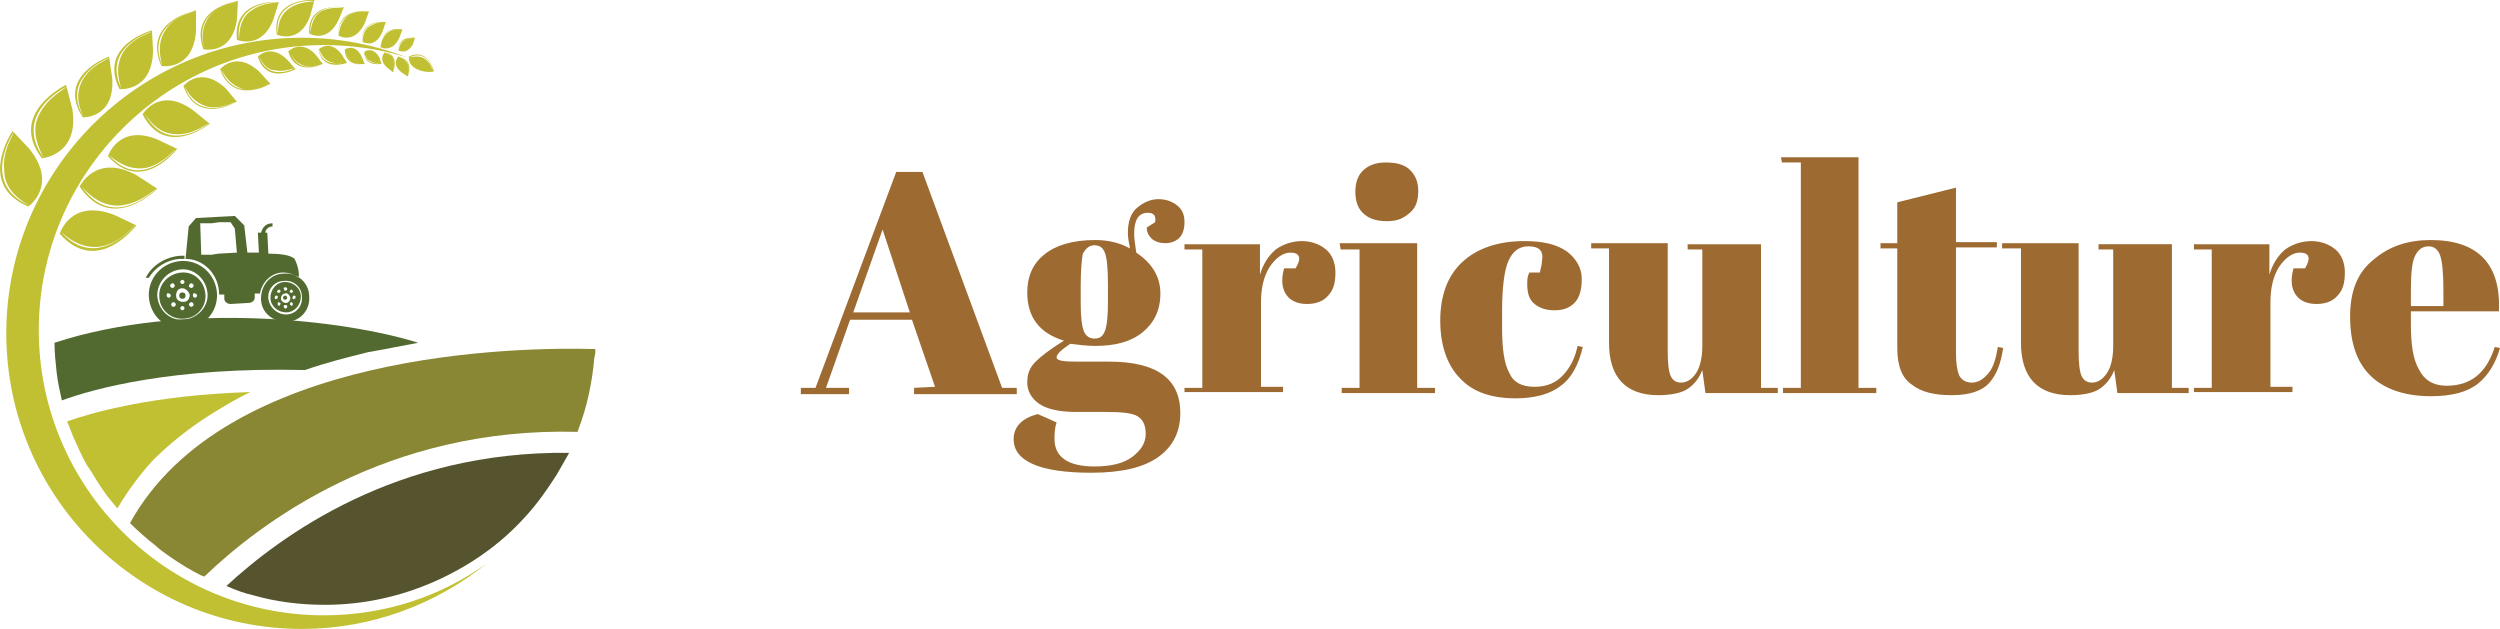<?xml version="1.0" encoding="utf-8"?>
<!-- Generator: Adobe Illustrator 23.0.6, SVG Export Plug-In . SVG Version: 6.00 Build 0)  -->
<svg version="1.1" id="Layer_1" xmlns="http://www.w3.org/2000/svg" xmlns:xlink="http://www.w3.org/1999/xlink" x="0px" y="0px"
	 viewBox="0 0 238.5 60" style="enable-background:new 0 0 238.5 60;" xml:space="preserve">
<style type="text/css">
	.st0{fill-rule:evenodd;clip-rule:evenodd;fill:#2B5428;}
	.st1{fill-rule:evenodd;clip-rule:evenodd;fill:#898733;}
	.st2{fill-rule:evenodd;clip-rule:evenodd;fill:#56542E;}
	.st3{fill-rule:evenodd;clip-rule:evenodd;fill:#526A30;}
	.st4{fill-rule:evenodd;clip-rule:evenodd;fill:#C1C033;}
	.st5{fill:#9D6A32;}
</style>
<g>
	<path class="st0" d="M18.9,49.6c6-6.5,14.9-8.7,23.3-9.2C33.9,40.8,24.9,43.1,18.9,49.6L18.9,49.6z"/>
	<path class="st1" d="M19.5,55c-0.1,0-0.2-0.1-0.3-0.1c-1-0.5-2-1.1-3-1.8c-0.4-0.3-0.9-0.6-1.3-1c-0.9-0.7-1.7-1.4-2.5-2.2
		c9.1-16.5,37.3-16.8,44.4-16.6c0,0.3,0,0.5-0.1,0.8c-0.2,2.4-0.7,4.7-1.5,6.8c0,0.1-0.1,0.2-0.1,0.3C36.8,40.7,24.7,50,19.5,55
		L19.5,55z"/>
	<path class="st2" d="M50.2,49.2c-2.4,2.7-5.4,4.8-8.8,6.3c-3.2,1.4-6.7,2.2-10.4,2.2c-2.4,0-4.7-0.3-6.8-0.9
		c-0.9-0.2-1.7-0.5-2.6-0.9c5.2-4.8,16.2-12.9,32.7-12.7c-0.4,0.7-0.8,1.4-1.2,2.1C52.2,46.7,51.3,48,50.2,49.2L50.2,49.2z"/>
	<path class="st3" d="M5.9,38.2c-0.2-0.9-0.4-1.8-0.5-2.7s-0.2-1.9-0.2-2.8c12.2-4,27.7-2.2,34.7,0c-1.1,0.2-3.6,0.7-4.8,0.9
		c-2,0.5-4,1-6,1.7C16.4,35,8.9,37.1,5.9,38.2L5.9,38.2z"/>
	<path class="st4" d="M11.2,48.5c-0.7-0.8-1.4-1.7-2-2.7c-0.3-0.5-0.6-1-0.9-1.4c-0.5-0.9-0.9-1.8-1.3-2.7c-0.2-0.5-0.4-1-0.6-1.5
		c2.3-0.8,8-2.5,17.5-2.8c-1.3,0.6-2.6,1.4-3.9,2.2c-1.9,1.2-3.8,2.7-5.4,4.3C13.4,45.2,12.2,46.8,11.2,48.5L11.2,48.5z"/>
	<path class="st4" d="M28.8,3.6c3.6,0,7,0.7,10.1,1.9c-2.5-0.8-5.3-1.2-8-1.2c-15,0-27.2,12.2-27.2,27.2s12.2,27.2,27.2,27.2
		c5.8,0,11.2-1.8,15.6-5c-4.8,3.9-11,6.3-17.7,6.3C13.3,60,0.6,47.4,0.6,31.8S13.3,3.6,28.8,3.6L28.8,3.6z"/>
	<path class="st4" d="M1.2,12.5l1.6,1.7c2.8,3.5-0.1,5.5-0.1,5.5C-2.3,17.6,1.2,12.5,1.2,12.5L1.2,12.5z M2.8,19.6
		c-4.3-1.9-2.1-6-1.5-7c0,0.3-1.1,1.7-0.9,3.6C0.4,17.4,1,18.6,2.8,19.6L2.8,19.6z"/>
	<path class="st4" d="M6.3,8.1l0.6,2.3C7.6,14.8,4,15.1,4,15.1C0.7,10.8,6.3,8.1,6.3,8.1L6.3,8.1z M4.2,15.1
		c-2.8-3.8,1.1-6.3,2.1-6.8c-0.1,0.2-1.8,1-2.6,2.7C3.2,12,3.2,13.3,4.2,15.1L4.2,15.1z"/>
	<path class="st4" d="M14.5,2.9l0.1,2c-0.1,3.9-3.2,3.6-3.2,3.6C9.3,4.3,14.5,2.9,14.5,2.9L14.5,2.9z M11.6,8.5
		c-1.8-3.7,2-5.2,2.9-5.5c-0.2,0.2-1.7,0.5-2.7,1.9C11.3,5.7,11,6.8,11.6,8.5L11.6,8.5z"/>
	<path class="st4" d="M18.7,1v2c-0.3,3.8-3.3,3.3-3.3,3.3C13.5,2,18.7,1,18.7,1L18.7,1z M15.5,6.3c-1.6-3.7,2.2-5,3.1-5.3
		c-0.2,0.2-1.7,0.4-2.7,1.7C15.3,3.5,15,4.6,15.5,6.3L15.5,6.3z"/>
	<path class="st4" d="M22.7,0.1l-0.1,1.8c-0.5,3.4-3.2,2.8-3.2,2.8C18,0.7,22.7,0.1,22.7,0.1L22.7,0.1z M19.5,4.6
		c-1.1-3.4,2.3-4.3,3.1-4.5c-0.1,0.1-1.6,0.3-2.5,1.3C19.5,2.1,19.1,3.1,19.5,4.6L19.5,4.6z"/>
	<path class="st4" d="M10.4,5.4l0.3,2c0.3,3.9-2.8,3.8-2.8,3.8C5.3,7.2,10.4,5.4,10.4,5.4L10.4,5.4z M8,11.2
		c-2.1-3.5,1.5-5.3,2.4-5.7c-0.1,0.2-1.7,0.7-2.5,2.1C7.4,8.5,7.2,9.6,8,11.2L8,11.2z"/>
	<path class="st4" d="M26.6,0.2l-0.5,1.6c-1.1,3-3.5,2-3.5,2C22.2-0.2,26.6,0.2,26.6,0.2L26.6,0.2z M22.8,3.8
		c-0.4-3.4,2.9-3.6,3.8-3.6c-0.2,0.1-1.5,0-2.6,0.8C23.3,1.4,22.8,2.3,22.8,3.8L22.8,3.8z"/>
	<path class="st4" d="M30,0l-0.4,1.5c-1,2.8-3.2,1.8-3.2,1.8C25.9-0.3,30,0,30,0L30,0z M26.5,3.3C26.1,0.2,29.2,0,30,0.1
		c-0.2,0.1-1.4,0-2.4,0.7C27,1.2,26.5,1.9,26.5,3.3L26.5,3.3z"/>
	<path class="st4" d="M32.8,0.7l-0.5,1.2c-1.1,2.3-2.8,1.3-2.8,1.3C29.3,0.1,32.8,0.7,32.8,0.7L32.8,0.7z M29.6,3.2
		c-0.1-2.7,2.5-2.6,3.1-2.5c-0.1,0.1-1.2-0.1-2.1,0.4C30.1,1.4,29.7,2.1,29.6,3.2L29.6,3.2z"/>
	<path class="st4" d="M35.2,1.1l-0.4,1.1c-1,2.1-2.5,1.2-2.5,1.2C32.1,0.6,35.2,1.1,35.2,1.1L35.2,1.1z M32.3,3.4
		c-0.1-2.4,2.3-2.3,2.8-2.3c-0.1,0-1-0.1-1.9,0.4C32.8,1.8,32.4,2.4,32.3,3.4L32.3,3.4z"/>
	<path class="st4" d="M36.8,2.1L36.5,3c-0.7,1.7-1.9,1-1.9,1C34.3,1.8,36.8,2.1,36.8,2.1L36.8,2.1z M34.6,4
		c-0.2-1.9,1.7-1.9,2.1-1.9c-0.1,0-0.8,0-1.4,0.4C34.9,2.7,34.6,3.2,34.6,4L34.6,4z"/>
	<path class="st4" d="M38.4,2.8l-0.3,0.8c-0.7,1.5-1.8,0.9-1.8,0.9C36.2,2.4,38.4,2.8,38.4,2.8L38.4,2.8z M36.3,4.5
		c-0.1-1.8,1.6-1.7,2.1-1.7c-0.1,0-0.8-0.1-1.4,0.3C36.7,3.3,36.4,3.7,36.3,4.5L36.3,4.5z"/>
	<path class="st4" d="M37.5,6.9L37,6.5C36,5.7,36.7,5,36.7,5C38.2,5.2,37.5,6.9,37.5,6.9L37.5,6.9z M36.6,5c1.3,0.3,1,1.5,0.9,1.8
		c0-0.1,0.2-0.6,0-1.1C37.5,5.5,37.2,5.2,36.6,5L36.6,5z"/>
	<path class="st4" d="M13,21.5l-2.1-1c-4.2-1.6-5.2,1.8-5.2,1.8C9.3,26.4,13,21.5,13,21.5L13,21.5z M5.8,22.1
		c3.1,3.5,6.4,0.2,7.1-0.6c-0.2,0.1-1.3,1.6-3.2,2C8.7,23.7,7.3,23.5,5.8,22.1L5.8,22.1z"/>
	<path class="st4" d="M15,18l-2-1.3c-3.9-2.1-5.4,1.1-5.4,1.1C10.7,22.4,15,18,15,18L15,18z M7.8,17.8c2.7,3.9,6.3,1,7.1,0.2
		c-0.2,0.1-1.5,1.4-3.4,1.6C10.4,19.7,9.1,19.3,7.8,17.8L7.8,17.8z"/>
	<path class="st4" d="M16.9,14.2L15,13.3c-3.7-1.5-4.7,1.6-4.7,1.6C13.6,18.6,16.9,14.2,16.9,14.2L16.9,14.2z M10.4,14.8
		c2.8,3.2,5.7,0.2,6.4-0.6c-0.2,0.1-1.2,1.4-2.8,1.8C13,16.2,11.8,16,10.4,14.8L10.4,14.8z"/>
	<path class="st4" d="M20,11.8l-1.6-1.3c-3.2-2.3-4.8,0.4-4.8,0.4C15.8,15.2,20,11.8,20,11.8L20,11.8z M13.8,10.8
		c1.9,3.7,5.3,1.6,6.1,1c-0.2,0-1.5,1.1-3.1,1C15.8,12.8,14.7,12.3,13.8,10.8L13.8,10.8z"/>
	<path class="st4" d="M22.6,9.7l-1.1-1.3c-2.4-2.2-4-0.2-4-0.2C18.8,12,22.6,9.7,22.6,9.7L22.6,9.7z M17.6,8.2
		c1.1,3.2,4.2,1.9,5,1.5c-0.2,0-1.3,0.7-2.7,0.5C19.1,10,18.2,9.5,17.6,8.2L17.6,8.2z"/>
	<path class="st4" d="M25.8,8l-1.1-1.2c-2.2-2-3.7-0.2-3.7-0.2C22.2,10.1,25.8,8,25.8,8L25.8,8z M21.1,6.6c1.1,3,3.9,1.7,4.6,1.4
		c-0.2,0-1.2,0.7-2.5,0.5C22.5,8.3,21.7,7.8,21.1,6.6L21.1,6.6z"/>
	<path class="st4" d="M28.2,6.6l-0.8-0.9c-1.6-1.6-2.8-0.3-2.8-0.3C25.4,8.1,28.2,6.6,28.2,6.6L28.2,6.6z M24.7,5.3
		c0.7,2.3,2.9,1.5,3.4,1.2c-0.1,0-1,0.4-1.9,0.2C25.7,6.7,25.1,6.3,24.7,5.3L24.7,5.3z"/>
	<path class="st4" d="M30.8,6.1l-0.7-0.9c-1.4-1.5-2.6-0.3-2.6-0.3C28.2,7.4,30.8,6.1,30.8,6.1L30.8,6.1z M27.7,4.9
		c0.6,2.1,2.6,1.4,3.1,1.2c-0.1,0-0.9,0.4-1.7,0.2C28.5,6.1,28,5.8,27.7,4.9L27.7,4.9z"/>
	<path class="st4" d="M33.1,6l-0.5-0.8c-1.1-1.5-2.2-0.5-2.2-0.5C30.7,6.9,33.1,6,33.1,6L33.1,6z M30.4,4.6C30.7,6.5,32.5,6,33,5.9
		c-0.1,0-0.8,0.3-1.5,0C31.1,5.8,30.7,5.4,30.4,4.6L30.4,4.6z"/>
	<path class="st4" d="M34.8,6.1l-0.3-0.7c-0.6-1.3-1.6-0.7-1.6-0.7C32.9,6.5,34.8,6.1,34.8,6.1L34.8,6.1z M33,4.7
		c0,1.5,1.5,1.5,1.8,1.4c-0.1,0-0.7,0.1-1.2-0.2C33.3,5.7,33,5.3,33,4.7L33,4.7z"/>
	<path class="st4" d="M36.4,6.1l-0.2-0.6c-0.6-1.1-1.4-0.6-1.4-0.6C34.6,6.4,36.4,6.1,36.4,6.1L36.4,6.1z M34.7,4.8
		c0,1.3,1.3,1.3,1.6,1.2c-0.1,0-0.6,0.1-1-0.2C35,5.7,34.8,5.4,34.7,4.8L34.7,4.8z"/>
	<path class="st4" d="M41.4,6.8C41,7,38.9,6.8,39,5.4C40.8,4.5,41.4,6.8,41.4,6.8L41.4,6.8z M39,5.5c1.6-0.8,2.2,0.8,2.3,1.2
		c-0.1-0.1-0.2-0.7-0.8-1.1C40.2,5.4,39.7,5.3,39,5.5L39,5.5z"/>
	<path class="st4" d="M39.6,3.6l-0.2,0.6C38.8,5.3,38,4.8,38,4.8C37.9,3.4,39.6,3.6,39.6,3.6L39.6,3.6z M38,4.9
		c-0.1-1.3,1.2-1.2,1.5-1.2c-0.1,0-0.6-0.1-1,0.2C38.3,4,38.1,4.3,38,4.9L38,4.9z"/>
	<path class="st4" d="M38.9,7.3l-0.6-0.4c-1-0.8-0.3-1.5-0.3-1.5C39.6,5.7,38.9,7.3,38.9,7.3L38.9,7.3z M38,5.4
		c1.3,0.3,1,1.5,0.9,1.8c0-0.1,0.2-0.6,0-1.1C38.8,5.9,38.6,5.6,38,5.4L38,5.4z"/>
	<path class="st3" d="M17.5,30.5c1.3-0.1,2.4-1.2,2.3-2.5s-1.2-2.4-2.5-2.3S15,26.9,15,28.2C15.1,29.6,16.2,30.6,17.5,30.5
		L17.5,30.5z M17.4,27.9c-0.2,0-0.3,0.1-0.3,0.3c0,0.2,0.1,0.3,0.3,0.3c0.2,0,0.3-0.1,0.3-0.3C17.7,28,17.6,27.9,17.4,27.9
		L17.4,27.9z M27.2,28.2c-0.1,0-0.2,0.1-0.2,0.2s0.1,0.2,0.2,0.2s0.2-0.1,0.2-0.2C27.4,28.3,27.3,28.2,27.2,28.2L27.2,28.2z
		 M27.2,26.9c-0.8,0-1.4,0.7-1.4,1.5s0.7,1.4,1.5,1.4s1.4-0.7,1.4-1.5S28,26.9,27.2,26.9L27.2,26.9z M26.5,27.7
		c-0.1,0.1-0.1,0.2,0,0.2c0.1,0.1,0.2,0,0.2,0c0.1-0.1,0.1-0.2,0-0.2C26.7,27.6,26.6,27.6,26.5,27.7L26.5,27.7z M27.7,28.9
		c-0.1,0.1,0,0.2,0,0.2c0.1,0.1,0.2,0.1,0.2,0c0.1-0.1,0-0.2,0-0.2C27.8,28.8,27.7,28.8,27.7,28.9L27.7,28.9z M26.2,28.4
		c0,0.1,0.1,0.2,0.2,0.1c0.1,0,0.1-0.1,0.1-0.2s-0.1-0.1-0.2-0.1C26.3,28.2,26.2,28.3,26.2,28.4L26.2,28.4z M27.9,28.4
		c0,0.1,0.1,0.2,0.2,0.1c0.1,0,0.1-0.1,0.1-0.2s-0.1-0.1-0.2-0.1C28,28.2,27.9,28.3,27.9,28.4L27.9,28.4z M27.2,27.4
		c-0.1,0-0.2,0.1-0.1,0.2c0,0.1,0.1,0.2,0.2,0.1c0.1,0,0.1-0.1,0.1-0.2C27.4,27.5,27.3,27.4,27.2,27.4L27.2,27.4z M27.2,29.1
		c-0.1,0-0.2,0.1-0.1,0.2c0,0.1,0.1,0.2,0.2,0.1c0.1,0,0.1-0.1,0.1-0.2C27.4,29.1,27.3,29.1,27.2,29.1L27.2,29.1z M27.2,28
		c-0.2,0-0.4,0.2-0.4,0.5c0,0.2,0.2,0.4,0.5,0.4c0.2,0,0.4-0.2,0.4-0.5C27.6,28.1,27.4,27.9,27.2,28L27.2,28z M26.5,29.1
		c0.1,0.1,0.2,0.1,0.2,0c0.1-0.1,0.1-0.2,0-0.2c-0.1-0.1-0.2-0.1-0.2,0C26.5,28.9,26.5,29,26.5,29.1L26.5,29.1z M27.7,27.9
		c0.1,0.1,0.2,0,0.2,0c0.1-0.1,0-0.2,0-0.2c-0.1-0.1-0.2-0.1-0.2,0C27.6,27.8,27.6,27.9,27.7,27.9L27.7,27.9z M17.3,26
		c-1.2,0.1-2.2,1.1-2.1,2.3c0,1.2,1.1,2.2,2.3,2.1c1.2,0,2.2-1.1,2.1-2.3C19.5,26.8,18.5,25.9,17.3,26L17.3,26z M17.4,27.5
		c-0.4,0-0.6,0.3-0.6,0.7c0,0.4,0.3,0.6,0.7,0.6c0.4,0,0.6-0.3,0.6-0.7C18,27.8,17.7,27.5,17.4,27.5L17.4,27.5z M16.3,27.1
		c-0.1,0.1-0.1,0.2,0,0.3c0.1,0.1,0.2,0.1,0.3,0c0.1-0.1,0.1-0.2,0-0.3C16.6,27,16.4,27,16.3,27.1L16.3,27.1z M18.1,28.9
		c-0.1,0.1-0.1,0.2,0,0.3c0.1,0.1,0.2,0.1,0.3,0c0.1-0.1,0.1-0.2,0-0.3C18.3,28.8,18.2,28.8,18.1,28.9L18.1,28.9z M16.4,29.2
		c0.1,0.1,0.2,0.1,0.3,0c0.1-0.1,0.1-0.2,0-0.3c-0.1-0.1-0.2-0.1-0.3,0C16.3,29,16.3,29.1,16.4,29.2L16.4,29.2z M18.1,27.4
		c0.1,0.1,0.2,0.1,0.3,0c0.1-0.1,0.1-0.2,0-0.3c-0.1-0.1-0.2-0.1-0.3,0C18,27.2,18,27.4,18.1,27.4L18.1,27.4z M15.9,28.2
		c0,0.1,0.1,0.2,0.2,0.2s0.2-0.1,0.2-0.2S16.2,28,16.1,28C16,27.9,15.9,28,15.9,28.2L15.9,28.2z M18.4,28.2c0,0.1,0.1,0.2,0.2,0.2
		s0.2-0.1,0.2-0.2S18.7,28,18.6,28C18.5,27.9,18.4,28,18.4,28.2L18.4,28.2z M17.4,26.7c-0.1,0-0.2,0.1-0.2,0.2s0.1,0.2,0.2,0.2
		s0.2-0.1,0.2-0.2C17.6,26.8,17.5,26.7,17.4,26.7L17.4,26.7z M17.4,29.2c-0.1,0-0.2,0.1-0.2,0.2s0.1,0.2,0.2,0.2s0.2-0.1,0.2-0.2
		C17.6,29.3,17.5,29.2,17.4,29.2L17.4,29.2z M27.3,30c0.9,0,1.6-0.8,1.5-1.7c0-0.9-0.8-1.6-1.7-1.5c-0.9,0-1.6,0.8-1.5,1.7
		C25.7,29.3,26.4,30,27.3,30L27.3,30z M27.1,26.1c1.3-0.1,2.4,0.9,2.4,2.2c0.1,1.3-0.9,2.4-2.2,2.4c-1.3,0-2.4-0.9-2.4-2.2
		C24.9,27.2,25.8,26.1,27.1,26.1L27.1,26.1z M20.2,21.3h-0.4l0,0l0,0h-0.7l0.1,3h1l0.6-0.1l1.8-0.1l-0.2-2.3L22,21.2h-1.1L20.2,21.3
		z M17.2,24.4c-1.4,0.1-2.7,0.9-3.3,2.1h0.3c0.6-1,1.7-1.7,2.9-1.8c0.2,0,0.3,0,0.5,0v-0.3C17.6,24.4,17.4,24.4,17.2,24.4L17.2,24.4
		z M17.7,24.7l0.3-3.1l0.7-0.8l3.7-0.2l0.9,0.9l0.3,2.6c0,0,0.5,0,1.1,0l-0.1-1.9h0.3c0.1-0.3,0.3-0.9,1.1-0.9v0.3
		c0,0-0.6,0-0.7,0.6h0.2l0.1,2c1,0,2.1,0.1,2.5,0.5c0,0,0.5,0.9,0.4,1.8C28.1,26.2,27.6,26,27,26c-1.1,0-2,0.9-2.2,2h-0.5v0.4
		c0,0.3-0.3,0.5-0.6,0.5L22,29c-0.3,0-0.6-0.2-0.6-0.5v-0.4h-0.5c0-0.1,0-0.1,0-0.2C20.8,26.1,19.4,24.7,17.7,24.7L17.7,24.7z
		 M17.3,24.9c1.8-0.1,3.3,1.3,3.4,3.1c0.1,1.8-1.3,3.3-3.1,3.4s-3.3-1.3-3.4-3.1C14.1,26.5,15.5,25,17.3,24.9L17.3,24.9z"/>
</g>
<g>
	<path class="st5" d="M89.2,36.9L87,30.5h-5.9L78.8,37H81v0.6h-4.6V37h1.4l7.7-20.6H88L95.6,37H97v0.6h-9.8V37L89.2,36.9L89.2,36.9z
		 M84.2,21.9l-2.8,7.9h5.4L84.2,21.9z"/>
	<path class="st5" d="M109.4,21.7l0.8-0.5c0.1-0.6-0.1-0.9-0.7-0.9c-0.9,0-1.3,0.7-1.3,2c0,0.5,0.1,1.1,0.2,1.8
		c1.5,1,2.3,2.3,2.3,3.9s-0.6,2.8-1.7,3.7s-2.6,1.3-4.5,1.3c-0.8,0-1.6-0.1-2.4-0.2c-0.9,0.6-1.3,1-1.3,1.3s0.6,0.4,1.9,0.4h3.1
		c4.5,0,6.8,1.6,6.8,4.9c0,1.8-0.7,3.2-2.1,4.2s-3.5,1.5-6.4,1.5c-4.9,0-7.4-1.1-7.4-3.2c0-1.2,0.8-2,2.3-2.4l1.8,0.8
		c-0.2,0.6-0.2,1.1-0.2,1.6c0,1.7,1.3,2.6,3.8,2.6c1.6,0,2.8-0.3,3.6-0.9c0.8-0.6,1.3-1.3,1.3-2.2s-0.3-1.4-0.8-1.7s-1.5-0.4-3-0.4
		h-2.9c-1.6,0-2.8-0.3-3.5-0.8s-1.1-1.2-1.1-2s0.2-1.4,0.8-2c0.5-0.5,1.4-1.2,2.7-2c-2.3-0.7-3.5-2.2-3.5-4.6c0-1.5,0.5-2.7,1.6-3.6
		s2.7-1.4,4.9-1.4c1.3,0,2.4,0.3,3.3,0.8c-0.1-0.5-0.2-1-0.2-1.5c0-1.1,0.3-1.9,0.9-2.4s1.3-0.8,2-0.8s1.3,0.2,1.8,0.6
		s0.7,0.9,0.7,1.6s-0.2,1.2-0.5,1.5s-0.8,0.5-1.3,0.5s-0.9-0.1-1.3-0.4C109.6,22.5,109.4,22.2,109.4,21.7z M103.1,27.3v1.6
		c0,1.3,0.1,2.2,0.3,2.7c0.2,0.5,0.6,0.7,1,0.7c0.5,0,0.8-0.2,1-0.7s0.3-1.4,0.3-2.9v-1.5c0-1.6-0.1-2.6-0.3-3.1
		c-0.2-0.5-0.5-0.7-1-0.7s-0.8,0.3-1.1,0.8C103.2,24.7,103.1,25.8,103.1,27.3z"/>
	<path class="st5" d="M123.1,24.1c-0.7,0-1.4,0.5-2,1.4c-0.6,1-0.8,2.1-0.8,3.4v8h2.1v0.5H113V37h1.7V23.8H113v-0.5h7.2v2.9
		c0.3-1,0.8-1.8,1.5-2.4c0.7-0.5,1.6-0.8,2.5-0.8s1.7,0.3,2.3,0.8c0.6,0.5,0.9,1.3,0.9,2.2c0,1-0.2,1.7-0.7,2.2
		c-0.4,0.5-1.1,0.8-2,0.8s-1.6-0.3-2-0.9s-0.5-1.4-0.2-2.5h1.1C124.2,24.6,124,24.1,123.1,24.1z"/>
	<path class="st5" d="M127.8,23.2h7.4V37h1.7v0.5H128V37h1.7V23.8h-1.8L127.8,23.2L127.8,23.2z M132.3,21.1c-1.1,0-1.8-0.3-2.3-0.8
		s-0.7-1.2-0.7-2s0.2-1.5,0.7-2s1.2-0.8,2.2-0.8s1.8,0.2,2.3,0.7s0.8,1.1,0.8,2s-0.2,1.6-0.8,2.1S133.4,21.1,132.3,21.1z"/>
	<path class="st5" d="M145.8,23.5c-0.9,0-1.5,0.5-1.9,1.4s-0.6,2.6-0.6,4.8v1.6c0,2,0.2,3.4,0.7,4.3c0.4,0.9,1.2,1.3,2.4,1.3
		s2.1-0.4,2.8-1.2s1.1-1.7,1.3-2.7l0.5,0.1c-0.4,1.7-1.1,3-2.1,3.7c-1,0.8-2.5,1.2-4.3,1.2c-2.3,0-4.1-0.6-5.3-1.9
		c-1.2-1.2-1.9-3.1-1.9-5.5s0.7-4.3,2.1-5.6c1.4-1.3,3.4-2,5.9-2c1.8,0,3.1,0.3,4.1,1c0.9,0.7,1.4,1.6,1.4,2.6s-0.2,1.8-0.7,2.3
		s-1.1,0.7-1.9,0.7s-1.4-0.2-1.9-0.6s-0.7-1-0.7-1.9c0-0.4,0-0.7,0.2-1.1h1c0.1-0.4,0.2-0.8,0.2-1.1
		C147.3,23.9,146.8,23.5,145.8,23.5z"/>
	<path class="st5" d="M169.5,37.5h-6.8l-0.3-2.2c-0.3,0.8-0.8,1.4-1.4,1.8c-0.6,0.4-1.6,0.6-2.8,0.6c-3.1,0-4.7-1.7-4.7-5v-9h-1.7
		v-0.5h7.3v10.3c0,1.2,0.1,2,0.3,2.4s0.5,0.6,1,0.6s1-0.3,1.4-0.9c0.4-0.6,0.6-1.5,0.6-2.6v-9.2H161v-0.5h7V37h1.6v0.5H169.5z"/>
	<path class="st5" d="M169.9,15h7.4v22h1.7v0.5h-8.9V37h1.7V15.5H170L169.9,15L169.9,15z"/>
	<path class="st5" d="M181,33.2v-9.5h-1.6v-0.5h1.6v-3.9l5.6-1.4v5.2h3.9v0.5h-3.9v10.1c0,0.9,0.1,1.6,0.3,2.1
		c0.2,0.4,0.6,0.7,1.2,0.7c0.6,0,1.1-0.3,1.6-0.9c0.5-0.6,0.7-1.4,0.9-2.5l0.5,0.1c-0.2,1.4-0.6,2.5-1.3,3.3s-1.9,1.2-3.6,1.2
		s-2.9-0.3-3.8-1C181.5,36.1,181,35,181,33.2z"/>
	<path class="st5" d="M208.8,37.5H202l-0.3-2.2c-0.3,0.8-0.8,1.4-1.4,1.8c-0.6,0.4-1.6,0.6-2.8,0.6c-3.1,0-4.7-1.7-4.7-5v-9H191
		v-0.5h7.3v10.3c0,1.2,0.1,2,0.3,2.4s0.5,0.6,1,0.6s1-0.3,1.4-0.9c0.4-0.6,0.6-1.5,0.6-2.6v-9.2h-1.4v-0.5h7V37h1.6L208.8,37.5
		L208.8,37.5z"/>
	<path class="st5" d="M219.4,24.1c-0.7,0-1.4,0.5-2,1.4c-0.6,1-0.8,2.1-0.8,3.4v8h2.1v0.5h-9.4V37h1.7V23.8h-1.7v-0.5h7.2v2.9
		c0.3-1,0.8-1.8,1.5-2.4c0.7-0.5,1.6-0.8,2.5-0.8s1.7,0.3,2.3,0.8s0.9,1.3,0.9,2.2c0,1-0.2,1.7-0.7,2.2c-0.4,0.5-1.1,0.8-2,0.8
		s-1.6-0.3-2-0.9s-0.5-1.4-0.2-2.5h1.1C220.5,24.6,220.3,24.1,219.4,24.1z"/>
	<path class="st5" d="M226.1,35.8c-1.3-1.3-1.9-3.2-1.9-5.6s0.7-4.2,2.2-5.4c1.5-1.3,3.3-1.9,5.5-1.9c4.5,0,6.7,2.3,6.5,6.8H230v1.2
		c0,2,0.2,3.4,0.8,4.4c0.5,1,1.4,1.5,2.6,1.5c2.3,0,3.8-1.2,4.6-3.7l0.5,0.1c-0.4,1.4-1.1,2.6-2.1,3.4c-1,0.8-2.5,1.2-4.5,1.2
		C229.4,37.8,227.4,37.1,226.1,35.8z M230,29.2h3.1v-1.5c0-1.6-0.1-2.7-0.3-3.3c-0.2-0.6-0.6-0.9-1.1-0.9c-0.6,0-1,0.3-1.3,0.9
		s-0.4,1.7-0.4,3.3V29.2z"/>
</g>
</svg>
